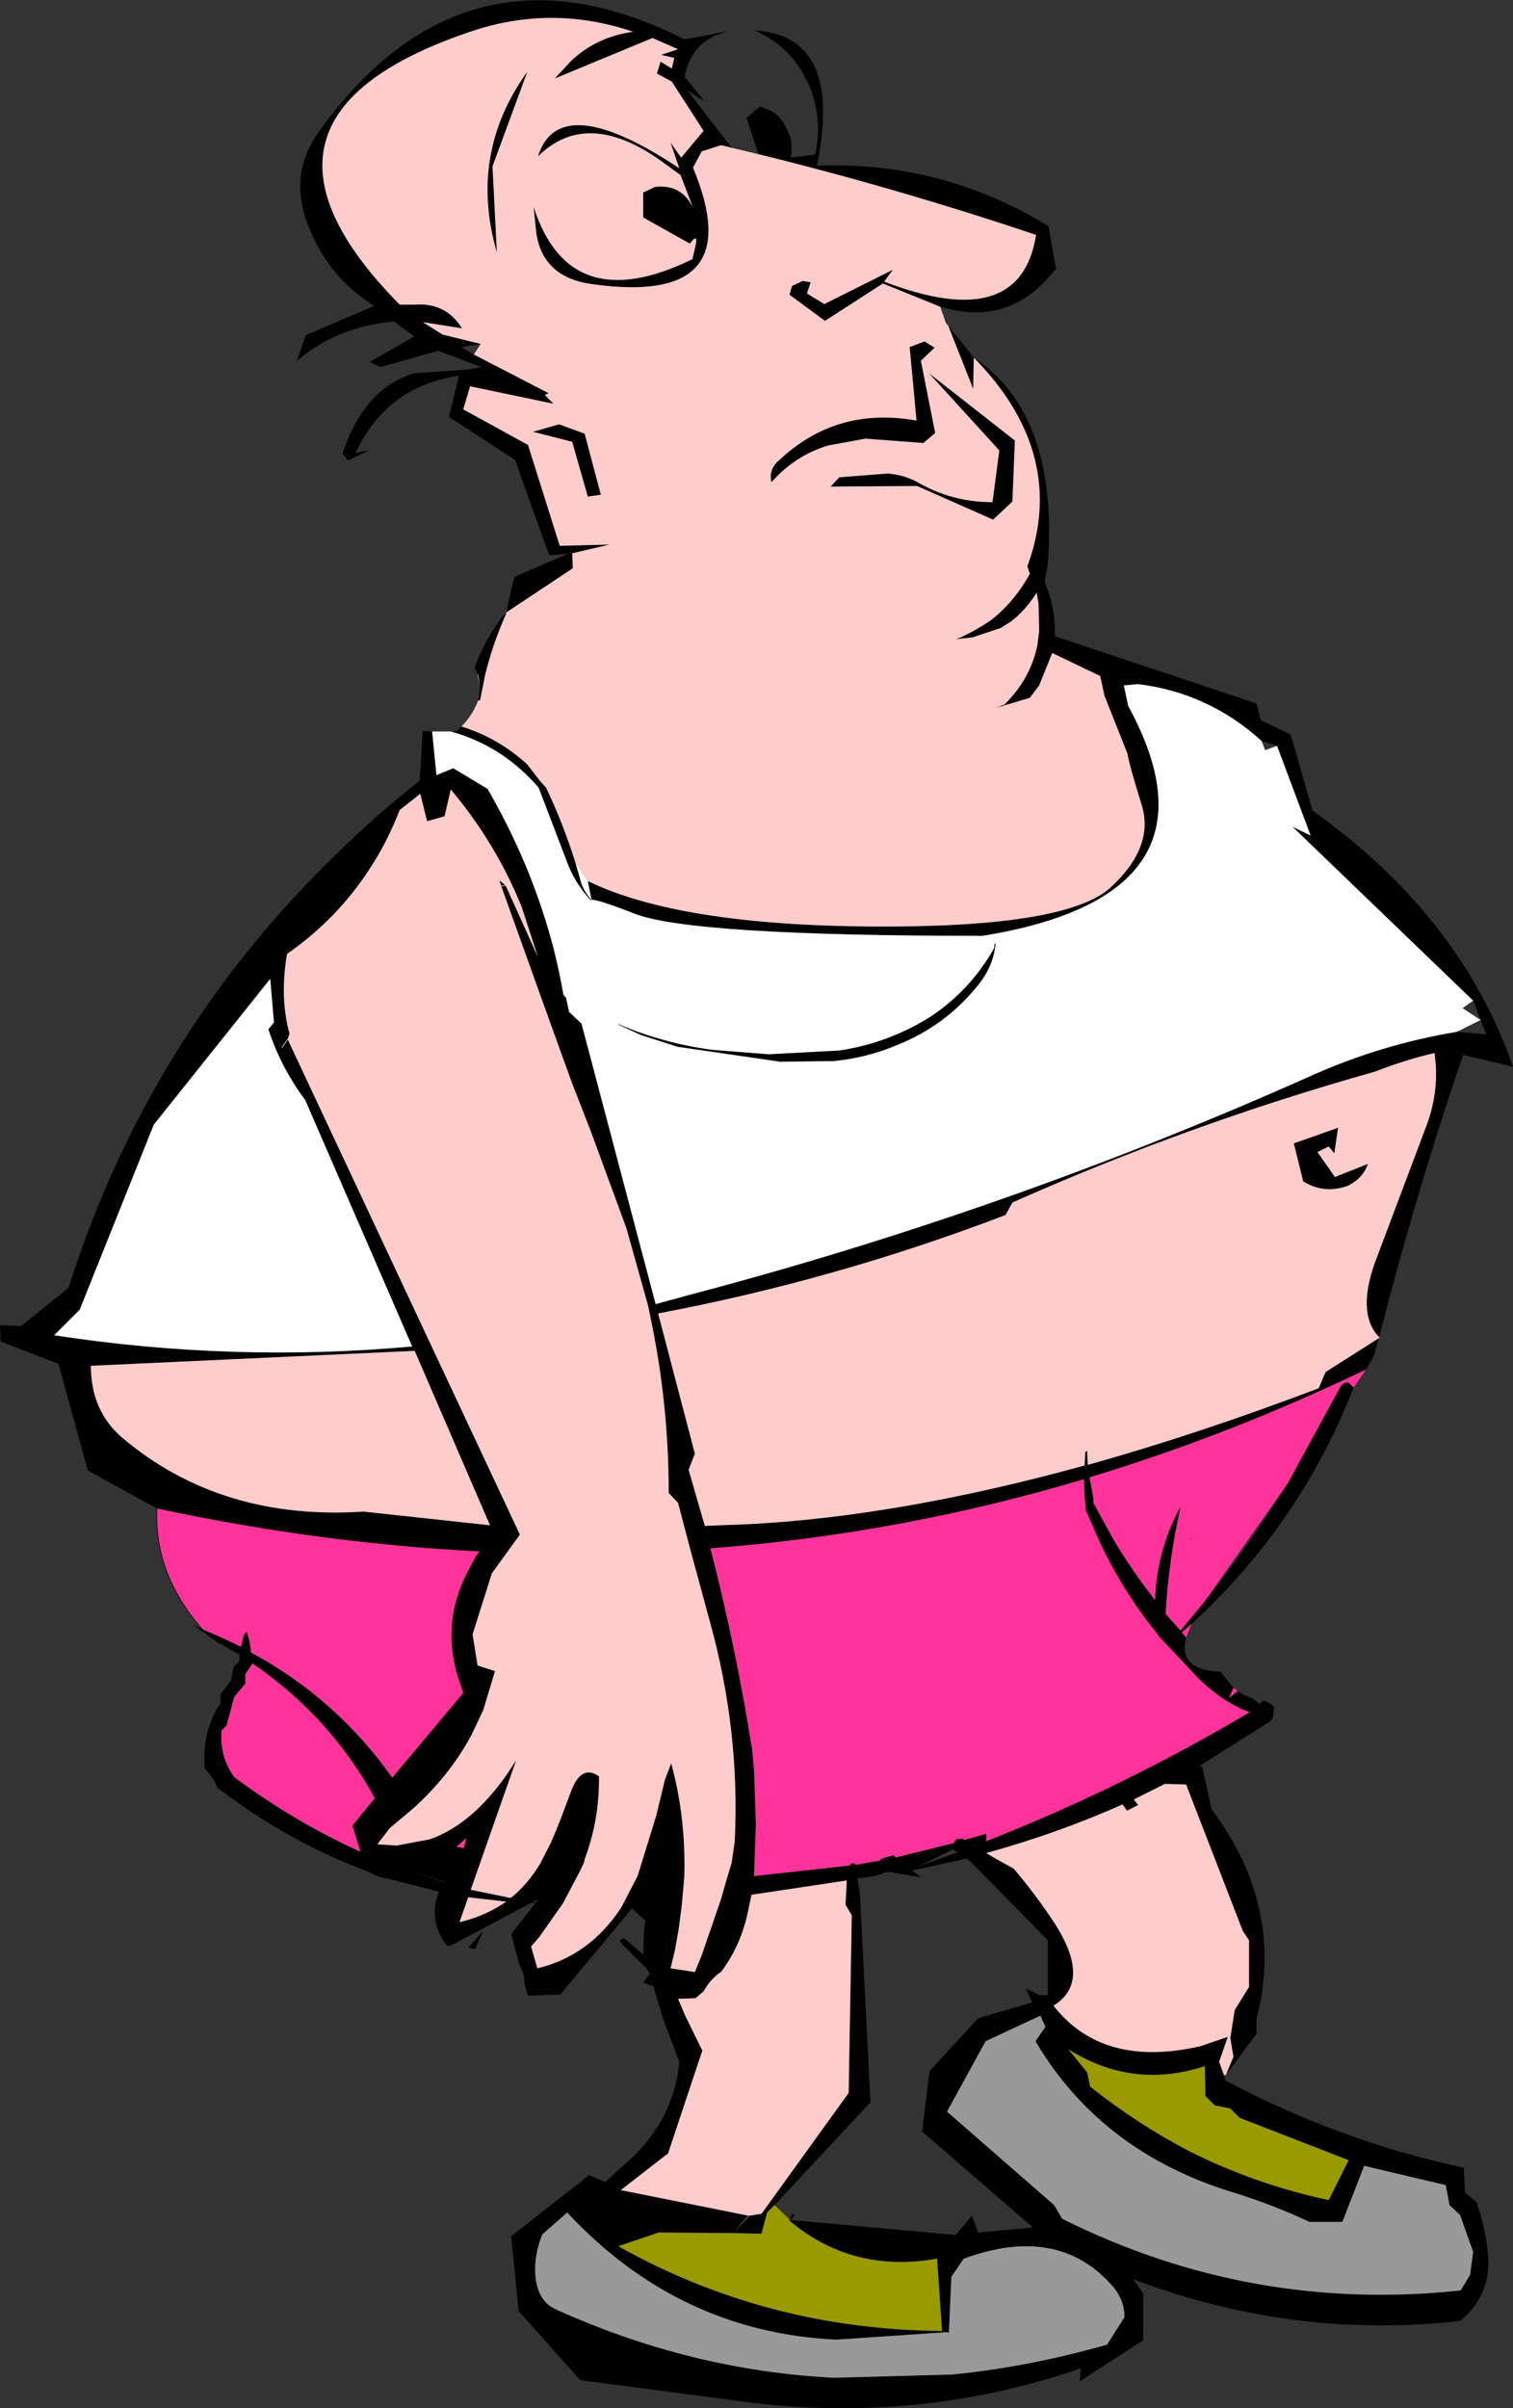 <?xml version="1.0" encoding="UTF-8" standalone="no"?>
<svg xmlns:xlink="http://www.w3.org/1999/xlink" height="193.25px" width="121.5px" xmlns="http://www.w3.org/2000/svg">
  <rect width="100%" height="100%" fill="#333333" stroke="none"/>
  <g transform="matrix(1.0, 0.0, 0.0, 1.0, 20.55, -141.3)">
    <path d="M54.95 165.9 L54.9 165.9 54.55 165.75 50.35 164.05 45.7 167.05 42.85 164.95 43.05 164.25 43.9 163.85 44.55 163.95 44.25 164.85 45.65 165.7 51.15 162.95 50.45 163.9 Q61.4 168.1 62.65 160.15 50.15 155.95 37.35 152.95 L35.8 153.45 35.1 154.75 Q39.75 165.9 27.0 164.1 22.95 163.55 22.5 159.85 L22.3 157.9 Q25.2 166.9 35.05 162.1 L35.25 161.25 Q35.6 159.85 34.85 160.85 L31.1 158.75 31.1 156.75 32.05 156.3 Q34.15 156.05 35.1 157.95 L34.1 155.35 32.45 154.15 Q26.55 150.0 22.65 153.85 24.35 148.4 34.0 154.8 L33.3 152.75 34.15 153.95 35.95 151.8 33.4 147.85 32.2 147.2 32.5 146.25 33.4 146.8 33.6 145.95 32.55 145.7 33.9 145.25 31.85 144.35 24.0 147.6 25.3 146.2 Q27.35 144.25 30.3 143.85 23.8 141.65 17.35 143.8 -3.3 150.7 11.55 165.75 L12.75 165.75 Q15.25 165.55 16.55 167.65 L13.4 167.15 15.0 168.15 18.05 168.9 16.5 169.15 17.5 169.75 23.5 172.85 23.2 173.0 23.9 173.7 17.2 172.3 16.65 174.15 21.75 176.95 21.85 177.0 24.4 185.1 28.4 185.0 25.4 185.7 25.45 186.9 20.1 190.45 20.75 187.6 Q22.9 186.65 25.05 185.75 L23.55 185.85 20.8 178.2 15.5 174.75 16.3 171.45 Q10.5 172.3 8.0 177.65 L9.05 177.45 7.4 178.25 6.95 177.7 Q8.7 172.45 12.7 171.25 L17.1 170.95 18.1 170.75 14.65 169.45 10.0 170.75 9.15 170.35 12.7 168.3 11.1 167.1 Q6.55 167.5 3.3 170.25 L4.0 168.2 9.5 165.85 Q5.9 163.6 4.3 159.65 2.5 155.35 5.1 151.8 16.8 135.6 34.4 144.45 L34.75 144.4 37.95 143.8 36.85 144.15 36.25 144.5 Q34.7 145.6 34.45 147.5 L36.05 149.45 34.65 148.55 38.15 153.1 40.35 153.65 39.4 150.75 40.5 149.85 41.15 150.1 Q41.9 150.4 42.4 151.2 L42.7 151.8 42.9 152.25 Q43.1 153.1 42.95 153.95 L44.9 153.7 Q45.5 151.15 44.6 148.6 43.3 145.15 40.05 143.75 47.2 144.15 45.05 154.6 55.05 154.2 63.65 159.45 L64.25 162.9 64.05 163.1 Q60.45 167.6 54.95 165.9 M20.1 190.55 Q19.0 193.0 18.4 195.5 L18.0 197.5 17.85 197.5 17.8 197.5 17.85 197.45 17.9 197.3 18.0 196.35 17.85 195.45 17.55 194.9 Q18.3 192.8 19.8 190.75 L20.1 190.55 M16.5 199.6 Q19.45 200.5 21.8 202.65 L22.8 203.95 23.2 204.4 23.3 204.5 Q24.7 207.45 25.65 210.5 L26.0 211.7 Q26.2 212.65 26.85 213.4 L26.9 213.5 26.95 213.6 26.85 213.5 Q25.55 212.1 24.9 210.25 L22.7 204.5 Q19.8 201.15 15.65 200.0 L16.15 199.95 16.5 199.6 M26.65 212.0 Q33.95 215.55 49.5 215.65 65.0 215.75 68.6 212.55 72.15 209.3 71.15 205.95 70.1 202.6 70.0 201.8 L68.15 197.15 67.8 195.55 63.95 193.7 62.9 196.3 62.15 197.3 59.45 198.1 60.05 197.85 60.05 197.9 Q62.2 195.8 62.75 193.1 L62.9 191.95 62.85 189.75 62.7 188.85 Q61.8 190.3 60.6 191.2 L59.8 191.7 57.55 192.45 56.6 192.55 56.2 192.6 56.6 192.45 57.5 192.0 58.45 191.45 59.05 191.05 Q60.65 189.8 61.8 187.95 L62.15 187.35 61.95 186.75 Q63.95 181.3 61.95 176.3 60.65 173.05 57.65 170.0 L57.6 172.5 55.6 167.45 57.65 170.0 Q64.45 174.55 63.6 186.5 L63.35 188.0 Q64.25 190.2 64.15 192.35 L80.35 197.75 80.7 199.1 Q81.9 199.65 83.1 200.25 L84.85 206.35 Q96.75 214.8 100.95 226.9 L96.95 225.95 Q93.25 236.7 90.2 248.6 88.4 246.75 89.85 242.65 L94.05 231.5 Q94.9 229.15 94.75 226.75 L94.65 225.8 Q92.45 226.3 89.85 227.3 74.9 231.5 60.75 237.8 L60.2 238.8 Q46.6 244.0 32.3 246.7 L35.25 257.95 34.75 259.25 36.05 263.75 39.75 263.6 Q51.85 262.95 66.55 258.9 L66.6 257.8 66.75 257.75 66.8 258.85 Q75.6 256.4 85.35 252.7 L85.9 251.4 90.15 248.7 89.8 250.05 89.15 251.2 Q78.2 256.45 66.95 259.85 L67.25 261.55 67.25 261.9 68.9 264.9 Q70.4 267.4 72.2 269.7 72.35 265.7 74.2 262.3 L74.25 262.25 Q73.3 266.45 73.05 270.8 L74.25 272.15 76.15 269.85 Q79.8 265.3 82.85 260.35 L87.05 252.65 Q87.3 252.2 87.75 252.25 L88.15 252.65 Q83.85 263.65 75.15 271.6 L74.35 272.3 74.7 272.7 Q74.0 275.35 77.5 275.45 L77.55 275.55 78.5 276.75 78.15 277.55 78.85 277.0 Q79.4 277.4 80.05 277.6 L80.6 278.05 80.75 277.9 80.9 277.75 81.45 278.0 81.75 278.25 81.7 279.0 81.65 279.15 81.5 279.4 76.75 282.4 75.9 282.95 Q75.7 283.1 76.0 283.1 L76.75 286.5 Q82.65 294.35 80.35 303.35 L80.35 304.5 77.9 307.8 78.5 306.35 78.25 304.85 78.6 302.6 79.75 300.75 79.75 297.0 79.25 296.25 74.7 284.5 73.0 284.45 70.5 285.7 70.85 286.15 69.95 286.6 69.6 286.1 Q64.3 288.45 58.65 290.0 L59.4 290.45 60.85 291.25 Q62.6 293.3 64.05 295.5 67.2 300.3 64.05 302.25 68.0 307.3 75.85 305.5 L78.05 304.75 77.35 306.75 77.75 307.85 77.85 308.25 Q87.1 313.15 97.0 315.25 L97.1 317.25 98.0 318.0 Q98.75 320.05 98.95 322.3 99.2 325.5 96.7 327.55 83.25 329.05 70.45 324.2 L71.25 325.35 71.25 329.1 66.15 332.4 66.25 331.35 Q52.7 336.0 38.25 333.9 L26.05 332.3 21.1 326.75 20.5 320.75 26.75 315.85 28.05 316.4 29.3 315.25 Q33.55 311.75 34.0 306.75 L32.7 303.3 32.05 301.15 31.95 300.7 31.1 300.4 31.6 299.75 31.65 299.75 31.4 299.3 29.5 297.4 Q28.95 296.9 29.6 296.85 L31.1 298.15 31.15 296.55 31.2 295.85 31.25 295.6 31.3 295.45 30.2 294.45 24.45 301.35 21.85 301.45 21.6 300.6 21.5 299.75 21.15 298.95 20.5 296.5 22.45 294.0 22.1 294.0 15.6 297.45 15.3 297.4 Q13.8 295.35 14.7 293.1 L10.6 292.05 Q9.75 291.95 9.05 291.5 2.65 289.15 -3.1 284.75 -3.4 283.9 -4.1 283.25 -4.35 280.65 -3.15 278.45 L-2.85 278.0 -2.85 277.65 -2.85 277.25 -2.0 276.15 -1.85 275.4 -1.75 275.0 -1.35 274.65 -1.3 274.1 -2.95 273.15 -3.8 272.55 -5.05 271.7 -4.3 272.05 Q-2.7 272.7 -1.2 273.45 L-0.95 272.45 -0.75 272.25 Q-0.45 273.05 -0.4 273.9 6.45 277.6 10.95 283.95 L16.65 277.15 16.4 276.4 Q14.7 271.6 17.15 267.15 L17.65 266.2 17.95 265.8 Q5.15 265.15 -7.95 262.35 L-13.5 259.3 -15.85 250.75 -20.5 248.95 -20.55 247.65 -18.85 247.7 -15.05 244.65 Q-8.65 224.45 6.5 209.8 9.6 206.75 13.15 203.95 L13.4 199.95 14.15 200.0 14.5 203.5 15.85 202.95 18.6 204.6 Q21.35 209.35 23.0 214.35 24.1 217.65 24.7 221.15 L24.9 221.35 25.15 222.5 26.15 223.45 32.1 245.95 34.85 245.2 Q60.5 238.45 84.8 227.6 90.4 225.1 96.45 224.1 L98.8 224.3 97.75 221.6 83.25 207.65 84.7 208.35 82.0 201.15 80.75 200.75 Q76.5 196.9 70.85 196.2 L69.7 196.3 70.05 197.95 Q78.35 213.15 58.35 216.4 34.85 216.4 30.35 214.6 27.55 213.5 26.95 213.5 L26.65 212.0 M19.35 161.55 Q17.05 153.65 21.8 147.05 L19.0 154.65 19.35 161.55 M24.35 175.35 L26.4 176.1 27.7 181.0 26.65 181.15 25.4 176.75 22.25 175.95 24.35 175.35 M53.4 170.25 L54.55 176.05 53.6 176.85 48.95 176.5 45.95 177.05 Q43.3 177.85 41.4 180.0 41.15 178.95 42.05 178.2 46.65 173.9 53.05 175.05 L52.5 169.15 53.7 168.7 54.5 169.2 53.4 170.25 M53.05 179.95 Q55.85 181.6 59.15 181.6 L59.7 177.45 54.05 171.25 60.95 176.65 60.75 181.55 59.2 183.0 53.1 180.3 46.15 180.35 46.85 179.6 50.75 179.3 Q52.0 179.4 53.05 179.95 M86.15 233.3 L85.25 233.75 86.65 235.75 89.3 234.7 Q88.9 235.85 87.7 236.45 85.8 237.15 84.1 236.1 L83.35 233.05 86.9 231.8 86.6 233.85 86.15 233.3 M59.4 217.0 Q59.25 218.8 58.0 220.35 55.35 223.65 51.4 225.2 49.0 226.2 46.4 226.45 L42.1 226.5 33.85 225.3 30.9 224.35 29.05 223.5 29.15 223.5 Q32.8 225.05 36.7 225.55 L41.2 225.9 46.85 225.6 Q50.8 225.0 54.15 222.9 57.4 220.75 59.3 217.35 L59.3 217.1 59.4 217.0 M21.35 214.1 Q19.3 209.0 15.65 204.65 L15.15 206.8 13.75 207.2 13.2 205.0 11.55 206.3 Q10.6 208.75 9.25 210.85 6.6 215.0 2.5 217.85 1.9 221.35 2.7 224.25 L2.55 224.7 21.2 264.45 18.95 267.55 17.4 272.45 17.8 274.95 19.2 275.4 18.25 278.55 17.3 280.55 Q15.55 283.8 12.6 286.45 L11.7 287.2 10.75 288.0 9.75 289.3 11.3 289.4 13.95 288.9 Q17.3 287.75 20.15 283.7 L20.9 282.55 17.25 292.95 20.45 293.6 20.6 293.5 Q21.85 292.45 22.8 290.9 L23.65 289.25 24.1 288.2 24.5 287.2 25.25 285.2 Q26.1 282.8 27.55 283.85 27.6 287.3 26.4 290.5 L26.35 290.75 26.05 291.4 24.65 294.05 22.75 296.75 22.1 297.5 22.6 299.25 Q26.8 298.25 29.35 294.35 L30.65 291.85 32.15 287.0 32.85 284.1 33.35 282.8 Q34.55 287.2 34.4 291.95 L34.2 294.2 33.95 296.1 33.65 297.8 33.3 299.25 35.25 299.55 35.8 298.2 37.35 293.7 37.85 291.95 38.2 290.8 38.45 289.1 Q38.9 280.25 36.45 271.4 L34.9 265.7 34.4 263.8 33.9 261.9 33.15 261.1 Q33.15 253.85 31.65 246.85 L31.5 246.1 29.75 239.85 26.9 232.1 25.4 228.25 23.5 223.0 19.7 212.4 19.55 211.95 20.05 212.35 22.65 218.1 21.35 214.1 M2.1 225.35 L2.55 224.7 2.1 225.35 M19.7 212.4 L20.05 212.35 19.7 212.4 M1.0 223.9 L1.45 223.35 1.15 219.85 -8.2 231.55 -14.15 246.4 -16.2 248.45 Q-1.9 250.65 12.55 249.35 L3.95 229.55 Q2.05 227.05 1.0 223.9 M18.8 263.7 L12.75 249.7 -13.25 250.9 Q-13.25 254.55 -10.7 256.7 -2.8 263.35 8.65 262.6 L18.8 263.7 M-0.35 274.9 L-0.85 275.65 -0.85 276.0 -0.85 276.4 -1.75 277.5 -2.35 279.75 -2.75 280.15 Q-2.95 282.2 -1.75 283.9 3.1 287.5 8.4 289.9 L7.75 287.8 9.55 285.6 Q6.0 279.1 -0.25 274.8 L-0.35 274.7 -0.35 274.9 M16.9 288.8 L16.1 289.5 16.7 289.6 16.9 288.8 M12.6 291.55 L15.1 292.35 15.1 292.3 12.6 291.55 M18.25 296.25 L17.6 297.7 17.05 297.6 18.2 296.3 18.25 296.25 M16.35 295.55 Q18.45 295.05 20.1 293.9 L17.05 293.55 16.35 295.55 M40.0 283.35 L40.15 287.7 40.0 291.85 47.7 291.0 Q47.75 290.75 48.1 290.85 L48.15 290.95 50.15 290.6 50.15 290.5 50.55 290.35 51.15 290.2 51.15 290.15 51.4 290.35 56.05 289.2 56.05 289.15 56.25 288.9 56.5 288.85 56.75 288.85 56.9 288.95 58.65 288.45 58.65 289.05 Q69.6 284.75 79.8 278.7 77.75 277.95 75.75 276.05 L72.55 272.65 72.3 272.3 Q69.55 268.9 67.7 264.9 L66.65 262.5 Q66.5 261.25 66.5 260.0 51.75 264.4 36.5 265.55 38.55 273.5 39.85 281.7 L40.0 283.35 M22.45 293.8 L22.25 293.9 22.5 293.95 22.6 293.8 22.45 293.8 M38.35 320.5 L39.6 319.1 40.6 318.95 47.6 309.25 47.85 295.0 47.35 294.15 47.45 292.2 39.8 293.35 39.45 295.0 Q38.85 297.55 37.35 299.55 L37.25 299.6 Q36.4 300.25 35.95 301.1 L35.3 301.65 33.9 301.7 34.5 303.1 35.85 305.85 33.1 314.1 29.3 317.05 39.55 319.1 38.35 320.5 32.35 320.45 29.1 321.55 Q41.05 328.25 55.1 328.35 L54.7 322.55 Q47.95 323.75 42.9 319.55 L42.8 319.45 42.9 319.45 43.05 318.9 43.25 319.1 42.95 319.45 56.2 320.65 57.5 319.1 58.0 320.45 62.4 320.05 53.5 312.35 54.1 307.5 58.0 303.25 62.35 302.0 61.85 300.9 62.95 301.4 63.5 301.4 63.6 301.35 63.6 297.0 57.35 290.65 57.05 290.45 56.35 290.6 52.7 291.4 53.4 291.95 50.75 291.5 49.65 291.85 48.3 292.05 48.5 293.2 49.35 310.0 41.65 318.25 41.05 318.85 40.6 320.55 38.35 320.5 M75.05 264.9 L75.0 264.9 75.2 264.65 75.05 264.9 M56.05 289.75 L56.0 289.7 54.45 290.45 54.2 290.6 53.05 291.1 54.65 290.55 56.35 289.95 56.05 289.75 M57.7 289.45 L57.95 289.35 57.65 289.4 57.7 289.45 M62.6 305.1 L63.4 303.95 63.0 303.05 58.6 305.1 55.5 310.75 64.1 318.25 64.75 319.35 Q79.9 326.9 96.75 325.1 L97.5 323.85 97.75 322.0 96.7 319.05 95.85 318.25 95.55 316.65 89.0 315.1 87.25 319.6 84.6 319.6 Q81.95 318.35 78.85 317.35 67.95 314.15 62.6 305.1 M66.75 307.6 L67.0 308.75 Q70.85 311.8 75.0 313.95 80.3 316.6 86.15 317.85 L87.75 314.65 79.0 311.25 78.25 310.5 77.0 310.25 76.25 309.5 76.2 307.1 Q70.4 309.0 65.25 305.75 L66.75 307.6 M56.85 322.55 L55.85 324.0 55.65 328.5 55.45 328.45 46.6 329.05 Q33.95 328.45 25.0 318.85 L23.0 320.6 Q22.3 322.35 22.45 324.0 22.65 325.95 24.05 326.6 34.85 331.5 46.3 332.1 L46.6 332.1 55.9 331.85 Q62.0 331.25 68.35 329.45 L69.75 327.25 Q69.75 325.8 68.7 324.65 64.35 319.8 56.85 322.55 M-4.3 272.05 L-3.8 272.55 -4.3 272.05" fill="#000000" fill-rule="evenodd" stroke="none"/>
    <path d="M18.05 168.9 L15.0 168.15 13.4 167.15 16.55 167.65 Q15.25 165.55 12.75 165.75 L11.55 165.75 Q-3.3 150.7 17.35 143.8 23.8 141.65 30.3 143.85 27.35 144.25 25.3 146.2 L24.0 147.6 31.85 144.35 33.9 145.25 32.55 145.7 33.6 145.95 33.4 146.8 32.5 146.25 32.2 147.2 33.4 147.85 35.95 151.8 34.15 153.95 33.3 152.75 34.0 154.8 Q24.35 148.4 22.65 153.85 26.55 150.0 32.45 154.15 L34.1 155.35 35.1 157.95 Q34.15 156.05 32.05 156.3 L31.1 156.75 31.1 158.75 34.85 160.85 Q35.6 159.85 35.25 161.25 L35.05 162.1 Q25.2 166.9 22.3 157.9 L22.5 159.85 Q22.95 163.55 27.0 164.1 39.75 165.9 35.1 154.75 L35.8 153.45 37.35 152.95 Q50.15 155.95 62.65 160.15 61.4 168.1 50.45 163.9 L51.15 162.95 45.65 165.7 44.25 164.85 44.55 163.95 43.9 163.85 43.05 164.25 42.85 164.95 45.7 167.05 50.35 164.05 54.55 165.75 54.9 165.9 54.95 165.9 55.4 167.2 55.6 167.45 57.6 172.5 57.65 170.0 Q60.65 173.05 61.95 176.3 63.95 181.3 61.95 186.75 L62.15 187.35 61.8 187.95 Q60.65 189.8 59.05 191.05 L58.45 191.45 57.5 192.0 56.6 192.45 56.2 192.6 56.6 192.55 57.55 192.45 59.8 191.7 60.6 191.2 Q61.8 190.3 62.7 188.85 L62.85 189.75 62.9 191.95 62.75 193.1 Q62.2 195.8 60.05 197.9 L60.05 197.85 59.45 198.1 62.15 197.3 62.9 196.3 63.95 193.7 67.8 195.55 68.15 197.15 70.0 201.8 Q70.1 202.6 71.15 205.95 72.15 209.3 68.6 212.55 65.0 215.75 49.5 215.65 33.95 215.55 26.65 212.0 L25.65 210.5 Q24.7 207.45 23.3 204.5 L23.2 204.4 22.8 203.95 21.8 202.65 Q19.45 200.5 16.5 199.6 17.4 198.7 17.85 197.5 L18.0 197.5 18.4 195.5 Q19.0 193.0 20.1 190.55 L20.1 190.45 25.45 186.9 25.4 185.7 28.4 185.0 24.4 185.1 21.85 177.0 21.75 176.95 16.65 174.15 17.2 172.3 23.9 173.7 23.2 173.0 23.5 172.85 17.5 169.75 18.05 168.9 M19.35 161.55 L19.0 154.65 21.8 147.05 Q17.05 153.65 19.35 161.55 M17.85 195.45 L18.0 196.35 17.8 195.45 17.85 195.45 M53.4 170.25 L54.5 169.2 53.7 168.7 52.5 169.15 53.05 175.05 Q46.65 173.9 42.05 178.2 41.15 178.95 41.4 180.0 43.3 177.85 45.95 177.05 L48.95 176.5 53.6 176.85 54.55 176.05 53.4 170.25 M24.35 175.35 L22.25 175.95 25.4 176.75 26.65 181.15 27.7 181.0 26.4 176.1 24.35 175.35 M90.2 248.6 L90.25 248.65 90.15 248.7 85.9 251.4 85.35 252.7 Q75.6 256.4 66.8 258.85 L66.75 257.75 66.6 257.8 66.55 258.9 Q51.85 262.95 39.75 263.6 L36.05 263.75 34.75 259.25 35.25 257.95 32.3 246.7 Q46.6 244.0 60.2 238.8 L60.75 237.8 Q74.9 231.5 89.85 227.3 92.45 226.3 94.65 225.8 L94.75 226.75 Q94.9 229.15 94.05 231.5 L89.85 242.65 Q88.4 246.75 90.2 248.6 M77.9 307.8 L77.75 307.85 77.35 306.75 78.05 304.75 75.85 305.5 Q68.0 307.3 64.05 302.25 67.2 300.3 64.05 295.5 62.6 293.3 60.85 291.25 L59.4 290.45 58.65 290.0 Q64.3 288.45 69.6 286.1 L69.95 286.6 70.85 286.15 70.5 285.7 73.0 284.45 74.7 284.5 79.25 296.25 79.75 297.0 79.75 300.75 78.6 302.6 78.25 304.85 78.5 306.35 77.9 307.8 M53.05 179.95 Q52.0 179.4 50.75 179.3 L46.85 179.6 46.15 180.35 53.1 180.3 59.2 183.0 60.75 181.55 60.95 176.65 54.05 171.25 59.7 177.45 59.15 181.6 Q55.85 181.6 53.05 179.95 M86.15 233.3 L86.6 233.85 86.9 231.8 83.35 233.05 84.1 236.1 Q85.8 237.15 87.7 236.45 88.9 235.85 89.3 234.7 L86.65 235.75 85.25 233.75 86.15 233.3 M21.35 214.1 L22.65 218.1 20.05 212.35 19.55 211.95 19.7 212.4 23.5 223.0 25.4 228.25 26.9 232.1 29.75 239.85 31.5 246.1 31.65 246.85 Q33.15 253.85 33.15 261.1 L33.9 261.9 34.4 263.8 34.9 265.7 36.45 271.4 Q38.9 280.25 38.45 289.1 L38.2 290.8 37.85 291.95 37.35 293.7 35.8 298.2 35.25 299.55 33.3 299.25 33.65 297.8 33.95 296.1 34.2 294.2 34.4 291.95 Q34.55 287.2 33.35 282.8 L32.85 284.1 32.15 287.0 30.65 291.85 29.35 294.35 Q26.8 298.25 22.6 299.25 L22.1 297.5 22.75 296.75 24.65 294.05 26.05 291.4 26.35 290.75 26.4 290.5 Q27.6 287.3 27.55 283.85 26.1 282.8 25.25 285.2 L24.5 287.2 24.1 288.2 23.65 289.25 22.8 290.9 Q21.85 292.45 20.6 293.5 L20.45 293.6 17.25 292.95 20.9 282.55 20.15 283.7 Q17.3 287.75 13.95 288.9 L11.3 289.4 9.75 289.3 10.75 288.0 11.7 287.2 12.6 286.45 Q15.55 283.8 17.3 280.55 L18.25 278.55 19.2 275.4 17.8 274.95 17.4 272.45 18.95 267.55 21.2 264.45 2.55 224.7 2.7 224.25 Q1.9 221.35 2.5 217.85 6.6 215.0 9.25 210.85 10.6 208.75 11.55 206.3 L13.2 205.0 13.75 207.2 15.15 206.8 15.65 204.65 Q19.3 209.0 21.35 214.1 M18.8 263.7 L8.65 262.6 Q-2.8 263.35 -10.7 256.7 -13.25 254.55 -13.25 250.9 L12.75 249.7 18.8 263.7 M16.35 295.55 L17.05 293.55 20.1 293.9 Q18.45 295.05 16.35 295.55 M38.35 320.5 L39.55 319.1 29.3 317.05 33.1 314.1 35.85 305.85 34.5 303.1 33.9 301.7 35.3 301.65 35.95 301.1 Q36.4 300.25 37.25 299.6 L37.35 299.55 Q38.85 297.55 39.45 295.0 L39.8 293.35 47.45 292.2 47.35 294.15 47.85 295.0 47.6 309.25 40.6 318.95 39.6 319.1 38.35 320.5" fill="#ffcccc" fill-rule="evenodd" stroke="none"/>
    <path d="M25.65 210.5 L26.65 212.0 26.95 213.5 Q27.55 213.5 30.35 214.6 34.85 216.4 58.35 216.4 78.35 213.15 70.05 197.95 L69.7 196.3 70.85 196.2 Q76.5 196.9 80.75 200.75 L81.05 201.5 82.0 201.15 84.7 208.35 83.25 207.65 97.75 221.6 96.9 222.2 98.35 223.15 96.45 224.1 Q90.4 225.1 84.8 227.6 60.5 238.45 34.85 245.2 L32.1 245.95 26.15 223.45 25.15 222.5 24.9 221.35 24.7 221.15 Q24.1 217.65 23.0 214.35 21.35 209.35 18.6 204.6 L15.85 202.95 14.5 203.5 14.15 200.0 15.65 200.0 Q19.8 201.15 22.7 204.5 L24.9 210.25 Q25.55 212.1 26.85 213.5 L26.95 213.6 26.9 213.5 26.85 213.4 Q26.2 212.65 26.0 211.7 L25.65 210.5 M59.4 217.0 L59.3 217.1 59.3 217.35 Q57.4 220.75 54.15 222.9 50.8 225.0 46.85 225.6 L41.2 225.9 36.7 225.55 Q32.8 225.05 29.15 223.5 L29.05 223.5 30.9 224.35 33.85 225.3 42.1 226.5 46.4 226.45 Q49.0 226.2 51.4 225.2 55.35 223.65 58.0 220.35 59.25 218.8 59.4 217.0 M1.0 223.9 Q2.05 227.05 3.95 229.55 L12.55 249.35 Q-1.9 250.65 -16.2 248.45 L-14.15 246.4 -8.2 231.55 1.15 219.85 1.45 223.35 1.0 223.9" fill="#ffffff" fill-rule="evenodd" stroke="none"/>
    <path d="M89.15 251.2 L88.15 252.65 87.75 252.25 Q87.3 252.2 87.05 252.65 L82.85 260.35 76.65 269.15 76.15 269.85 74.25 272.15 73.05 270.8 Q73.3 266.45 74.25 262.25 L74.2 262.3 Q72.35 265.7 72.2 269.7 70.4 267.4 68.9 264.9 L67.25 261.9 67.25 261.55 66.95 259.85 Q78.2 256.45 89.15 251.2 M75.15 271.6 L74.7 272.7 74.35 272.3 75.15 271.6 M78.5 276.75 L78.85 277.0 78.15 277.55 78.5 276.75 M-4.3 272.05 Q-8.2 267.6 -7.95 262.35 5.15 265.15 17.95 265.8 L17.65 266.2 17.15 267.15 Q14.7 271.6 16.4 276.4 L16.65 277.15 10.95 283.95 Q6.45 277.6 -0.4 273.9 -0.45 273.05 -0.75 272.25 L-0.95 272.45 -1.2 273.45 Q-2.7 272.7 -4.3 272.05 M-0.25 274.8 Q6.0 279.1 9.55 285.6 L7.75 287.8 8.4 289.9 Q3.1 287.5 -1.75 283.9 -2.95 282.2 -2.75 280.15 L-2.35 279.75 -1.75 277.5 -0.85 276.4 -0.85 276.0 -0.85 275.65 -0.35 274.9 -0.25 274.8 M16.9 288.8 L16.7 289.6 16.1 289.5 16.9 288.8 M40.0 283.35 L39.85 281.7 Q38.55 273.5 36.5 265.55 51.75 264.4 66.5 260.0 66.5 261.25 66.65 262.5 L67.7 264.9 Q69.55 268.9 72.3 272.3 L72.55 272.65 75.75 276.05 Q77.75 277.95 79.8 278.7 69.6 284.75 58.65 289.05 L58.65 288.45 56.9 288.95 56.75 288.85 56.5 288.85 56.25 288.9 56.05 289.15 56.05 289.2 51.4 290.35 51.15 290.15 51.15 290.2 50.55 290.35 50.15 290.5 50.15 290.6 48.15 290.95 48.1 290.85 Q47.75 290.75 47.7 291.0 L40.0 291.85 40.15 287.7 40.0 283.35 M75.05 264.9 L75.2 264.65 75.0 264.9 75.05 264.9" fill="#ff3399" fill-rule="evenodd" stroke="none"/>
    <path d="M38.35 320.5 L40.6 320.55 41.05 318.85 41.65 318.25 42.9 319.45 42.8 319.45 42.9 319.55 Q47.95 323.75 54.7 322.55 L55.1 328.35 Q41.05 328.25 29.1 321.55 L32.35 320.45 38.35 320.5 M66.75 307.6 L65.25 305.75 Q70.4 309.0 76.2 307.1 L76.25 309.5 77.0 310.25 78.25 310.5 79.0 311.25 87.75 314.65 86.15 317.85 Q80.3 316.6 75.0 313.95 70.85 311.8 67.0 308.75 L66.75 307.6" fill="#999900" fill-rule="evenodd" stroke="none"/>
    <path d="M62.6 305.1 Q67.95 314.15 78.85 317.35 81.95 318.35 84.6 319.6 L87.25 319.6 89.0 315.1 95.55 316.65 95.85 318.25 96.7 319.05 97.75 322.0 97.5 323.85 96.75 325.1 Q79.9 326.9 64.75 319.35 L64.1 318.25 55.5 310.75 58.6 305.1 63.0 303.05 63.4 303.95 62.6 305.1 M56.85 322.55 Q64.35 319.8 68.7 324.65 69.75 325.8 69.75 327.25 L68.35 329.45 Q62.0 331.25 55.9 331.85 L46.6 332.1 46.3 332.1 Q34.85 331.5 24.05 326.6 22.65 325.95 22.45 324.0 22.3 322.35 23.0 320.6 L25.0 318.85 Q33.95 328.45 46.6 329.05 L55.45 328.45 55.65 328.5 55.85 324.0 56.85 322.55" fill="#999999" fill-rule="evenodd" stroke="none"/>
    <path d="M20.05 212.35 L19.7 212.4 M2.55 224.7 L2.1 225.35" fill="none" stroke="#ffffff" stroke-linecap="round" stroke-linejoin="round" stroke-width="0.05"/>
    <path d="M-2.95 273.15 L-3.8 272.55 -4.3 272.05 Q-8.2 267.6 -7.95 262.35" fill="none" stroke="#000000" stroke-linecap="round" stroke-linejoin="round" stroke-width="0.05"/>
  </g>
</svg>
